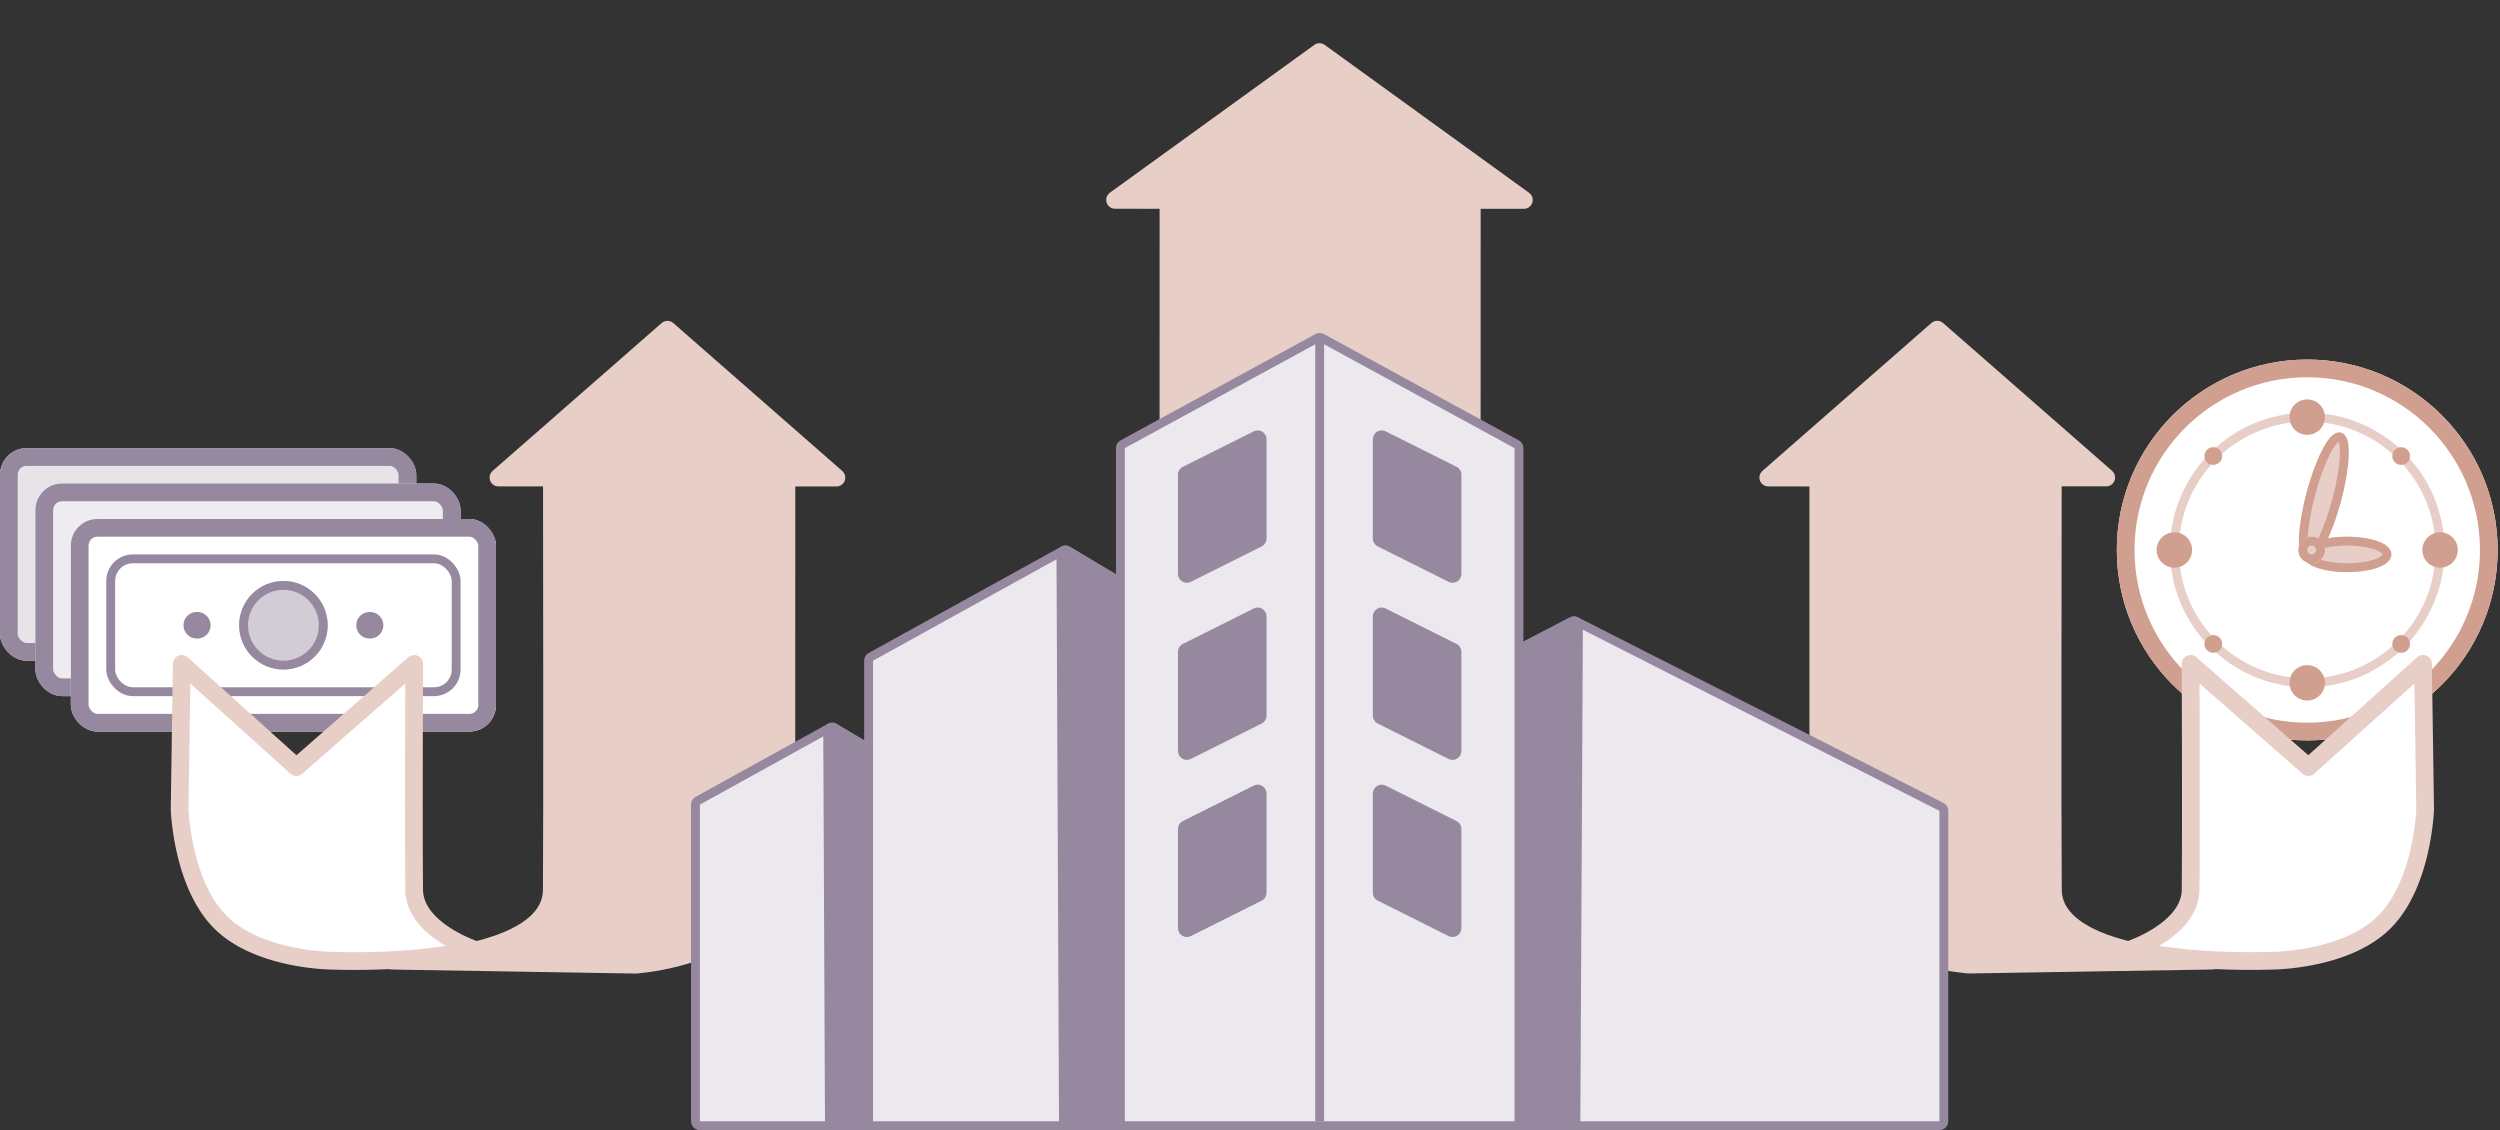 <svg xmlns="http://www.w3.org/2000/svg" width="282.265" height="127.596" viewBox="0 0 282.265 127.596">
  <rect x="0" y="0" width="282.265" height="127.596" fill="#333333" stroke="none"/>
  <g id="Group_1195" data-name="Group 1195" transform="translate(-311 -1659.404)">
    <g id="Group_1203" data-name="Group 1203" transform="translate(43 -39)">
      <g id="Ellipse_63" data-name="Ellipse 63" transform="translate(507 1739)" fill="#fff" stroke="#d09f90" stroke-width="2">
        <circle cx="21.5" cy="21.5" r="21.5" stroke="none"/>
        <circle cx="21.5" cy="21.5" r="20.5" fill="none"/>
      </g>
      <g id="Ellipse_75" data-name="Ellipse 75" transform="translate(513 1745)" fill="#fff" stroke="#e7cec6" stroke-width="1">
        <circle cx="15.5" cy="15.5" r="15.5" stroke="none"/>
        <circle cx="15.5" cy="15.5" r="15" fill="none"/>
      </g>
      <g id="Group_1122" data-name="Group 1122">
        <circle id="Ellipse_64" data-name="Ellipse 64" cx="2" cy="2" r="2" transform="translate(526.5 1743.5)" fill="#d09f90"/>
        <circle id="Ellipse_65" data-name="Ellipse 65" cx="2" cy="2" r="2" transform="translate(526.5 1773.5)" fill="#d09f90"/>
        <circle id="Ellipse_77" data-name="Ellipse 77" cx="1" cy="1" r="1" transform="translate(537.692 1771.107) rotate(-45)" fill="#d09f90"/>
        <circle id="Ellipse_78" data-name="Ellipse 78" cx="1" cy="1" r="1" transform="translate(516.479 1749.893) rotate(-45)" fill="#d09f90"/>
        <circle id="Ellipse_79" data-name="Ellipse 79" cx="1" cy="1" r="1" transform="translate(539.107 1751.308) rotate(-135)" fill="#d09f90"/>
        <circle id="Ellipse_80" data-name="Ellipse 80" cx="1" cy="1" r="1" transform="translate(517.893 1772.521) rotate(-135)" fill="#d09f90"/>
        <circle id="Ellipse_81" data-name="Ellipse 81" cx="2" cy="2" r="2" transform="translate(511.5 1762.5) rotate(-90)" fill="#d09f90"/>
        <circle id="Ellipse_82" data-name="Ellipse 82" cx="2" cy="2" r="2" transform="translate(541.5 1762.5) rotate(-90)" fill="#d09f90"/>
      </g>
      <g id="Group_1123" data-name="Group 1123" transform="translate(0.501)">
        <g id="Ellipse_72" data-name="Ellipse 72" transform="matrix(0.966, 0.259, -0.259, 0.966, 529.881, 1746.738)" fill="#e7cec6" stroke="#d09f90" stroke-width="1">
          <ellipse cx="2" cy="7.5" rx="2" ry="7.5" stroke="none"/>
          <ellipse cx="2" cy="7.5" rx="1.5" ry="7" fill="none"/>
        </g>
        <g id="Ellipse_73" data-name="Ellipse 73" transform="translate(537.5 1759) rotate(90)" fill="#e7cec6" stroke="#d09f90" stroke-width="1">
          <ellipse cx="2" cy="5" rx="2" ry="5" stroke="none"/>
          <ellipse cx="2" cy="5" rx="1.5" ry="4.5" fill="none"/>
        </g>
        <g id="Ellipse_74" data-name="Ellipse 74" transform="translate(527 1759)" fill="#e7cec6" stroke="#d09f90" stroke-width="1">
          <circle cx="1.5" cy="1.5" r="1.5" stroke="none"/>
          <circle cx="1.5" cy="1.5" r="1" fill="none"/>
        </g>
      </g>
    </g>
    <g id="Group_1204" data-name="Group 1204" transform="translate(315 1710)">
      <g id="Group_1001" data-name="Group 1001" transform="translate(0)">
        <g id="Rectangle_299" data-name="Rectangle 299" transform="translate(-4)" fill="#e6e3e9" stroke="#95889f" stroke-linejoin="round" stroke-width="2">
          <rect width="47" height="24" rx="3" stroke="none"/>
          <rect x="1" y="1" width="45" height="22" rx="2" fill="none"/>
        </g>
      </g>
      <g id="Group_1002" data-name="Group 1002" transform="translate(-0.001 4)">
        <g id="Rectangle_299-2" data-name="Rectangle 299" fill="#eeecf0" stroke="#95889f" stroke-linejoin="round" stroke-width="2">
          <rect width="48" height="24" rx="3" stroke="none"/>
          <rect x="1" y="1" width="46" height="22" rx="2" fill="none"/>
        </g>
      </g>
      <g id="Group_1003" data-name="Group 1003" transform="translate(4 8)">
        <g id="Rectangle_299-3" data-name="Rectangle 299" fill="#fff" stroke="#95889f" stroke-linejoin="round" stroke-width="2">
          <rect width="48" height="24" rx="3" stroke="none"/>
          <rect x="1" y="1" width="46" height="22" rx="2" fill="none"/>
        </g>
        <g id="Rectangle_300" data-name="Rectangle 300" transform="translate(4 4)" fill="#fff" stroke="#95889f" stroke-linejoin="round" stroke-width="1">
          <rect width="40" height="16" rx="3" stroke="none"/>
          <rect x="0.5" y="0.5" width="39" height="15" rx="2.5" fill="none"/>
        </g>
        <g id="Ellipse_52" data-name="Ellipse 52" transform="translate(19 7)" fill="#d1ccd6" stroke="#95889f" stroke-width="1">
          <ellipse cx="5" cy="5" rx="5" ry="5" stroke="none"/>
          <ellipse cx="5" cy="5" rx="4.5" ry="4.5" fill="none"/>
        </g>
        <path id="Path_138" data-name="Path 138" d="M.056,0H0" transform="translate(14.219 12)" fill="none" stroke="#95889f" stroke-linecap="round" stroke-width="3"/>
        <path id="Path_139" data-name="Path 139" d="M.056,0H0" transform="translate(33.725 12)" fill="none" stroke="#95889f" stroke-linecap="round" stroke-width="3"/>
      </g>
    </g>
    <g id="Group_1200" data-name="Group 1200">
      <g id="Group_1196" data-name="Group 1196" transform="translate(-26.566 8.322)">
        <path id="Union_20" data-name="Union 20" d="M3.624,19.322-2.2,20.882,15.77-1.216,42.38,8.937,36.7,10.459,49.119,56.813,16.044,65.677Z" transform="matrix(0.966, 0.259, -0.259, 0.966, 470.997, 1654.05)" fill="#e7cec6" stroke="#e7cec6" stroke-linecap="round" stroke-linejoin="round" stroke-width="2"/>
      </g>
      <g id="Group_1198" data-name="Group 1198" transform="translate(503.1 1692.976)">
        <path id="Union_20-2" data-name="Union 20" d="M17.868,12.394C16.132,19.117,7.719,50.327,5.824,57.352L0,55.791,14.105,76.854,36.851,65.665,31.4,64.2l9.683-36.137S42.989,20,40.01,14.655,29.167,6.677,29.167,6.677L2.525,0S19.826,4.805,17.868,12.394Z" transform="matrix(-0.966, 0.259, -0.259, -0.966, 60.155, 74.235)" fill="#e7cec6" stroke="#e7cec6" stroke-linecap="round" stroke-linejoin="round" stroke-width="2"/>
        <path id="Union_21" data-name="Union 21" d="M0,28.682l15.516-7.9,9.831,14.693s4.5-17.083,6.6-24.634c1.225-4.41,8.523-4.77,8.523-4.77s-1.884-.891-5.74-2.448A82.257,82.257,0,0,0,24.986.692S16.9-1.415,11.642,1.727,4.007,12.806,4.007,12.806Z" transform="matrix(-0.966, 0.259, -0.259, -0.966, 88.9, 69.09)" fill="#fff" stroke="#e7cec6" stroke-linecap="round" stroke-linejoin="round" stroke-width="2"/>
      </g>
      <g id="Group_1199" data-name="Group 1199" transform="translate(324.1 1692.977)">
        <path id="Union_20-3" data-name="Union 20" d="M17.868,64.46C16.133,57.737,7.72,26.527,5.825,19.5L0,21.063,14.105,0,36.851,11.189,31.4,12.649l9.683,36.137S42.989,56.851,40.01,62.2s-10.843,7.979-10.843,7.979L2.525,76.854S19.826,72.049,17.868,64.46Z" transform="matrix(0.966, 0.259, -0.259, 0.966, 48.636, 0)" fill="#e7cec6" stroke="#e7cec6" stroke-linecap="round" stroke-linejoin="round" stroke-width="2"/>
        <path id="Union_21-2" data-name="Union 21" d="M0,6.792l15.516,7.9L25.348,0s4.5,17.083,6.6,24.634c1.225,4.41,8.523,4.77,8.523,4.77s-1.884.891-5.74,2.448a82.257,82.257,0,0,1-9.746,2.93s-8.09,2.107-13.344-1.035S4.007,22.668,4.007,22.668Z" transform="matrix(0.966, 0.259, -0.259, 0.966, 9.18, 34.825)" fill="#fff" stroke="#e7cec6" stroke-linecap="round" stroke-linejoin="round" stroke-width="2"/>
      </g>
    </g>
    <g id="Group_1202" data-name="Group 1202">
      <g id="Group_1193" data-name="Group 1193" transform="translate(390.021 1742)">
        <g id="Path_170" data-name="Path 170" transform="translate(-8 -12)" fill="#ebe9ee" stroke-linejoin="round">
          <path d="M 28.047 56.5 L 27.547 56.5 L 8 56.5 L 7.5 56.5 L 7.5 56 L 7.5 20.25 L 7.5 19.955 L 7.758 19.812 L 22.688 11.562 L 22.939 11.424 L 23.186 11.57 L 27.803 14.32 L 28.047 14.466 L 28.047 14.75 L 28.047 56 L 28.047 56.5 Z" stroke="none"/>
          <path d="M 22.93 12 L 8 20.25 L 8 56 L 27.547 56 L 27.547 14.75 L 22.93 12 M 22.93 11 C 23.107 11 23.284 11.047 23.441 11.141 L 28.059 13.891 C 28.361 14.071 28.547 14.398 28.547 14.75 L 28.547 56 C 28.547 56.552 28.099 57 27.547 57 L 8 57 C 7.448 57 7 56.552 7 56 L 7 20.25 C 7 19.886 7.198 19.551 7.516 19.375 L 22.446 11.125 C 22.597 11.041 22.763 11 22.93 11 Z" stroke="none" fill="#95889f"/>
        </g>
        <g id="Path_171" data-name="Path 171" transform="translate(-14.786 -12)" fill="#95889f" stroke-linejoin="round">
          <path d="M 34.833 56.5 L 34.333 56.5 L 29.911 56.5 L 29.413 56.5 L 29.411 56.002 L 29.216 12.002 L 29.212 11.118 L 29.972 11.57 L 34.589 14.32 L 34.833 14.466 L 34.833 14.75 L 34.833 56 L 34.833 56.5 Z" stroke="none"/>
          <path d="M 29.716 12 L 29.911 56 L 34.333 56 L 34.333 14.75 L 29.716 12 M 29.716 11 C 29.893 11 30.07 11.047 30.228 11.141 L 34.845 13.891 C 35.147 14.071 35.333 14.398 35.333 14.75 L 35.333 56 C 35.333 56.552 34.885 57 34.333 57 L 29.911 57 C 29.361 57 28.914 56.555 28.911 56.004 L 28.716 12.004 C 28.714 11.644 28.907 11.311 29.22 11.132 C 29.374 11.044 29.545 11 29.716 11 Z" stroke="none" fill="#95889f"/>
        </g>
      </g>
      <g id="Group_1189" data-name="Group 1189">
        <g id="Path_170-2" data-name="Path 170" transform="translate(401.568 1710)" fill="#ebe9ee" stroke-linejoin="round">
          <path d="M 36.932 76.5 L 36.432 76.5 L 8 76.5 L 7.5 76.5 L 7.5 76 L 7.5 24 L 7.5 23.705 L 7.758 23.562 L 29.474 11.562 L 29.725 11.424 L 29.972 11.57 L 36.688 15.57 L 36.932 15.716 L 36.932 16 L 36.932 76 L 36.932 76.5 Z" stroke="none"/>
          <path d="M 29.716 12 L 8 24 L 8 76 L 36.432 76 L 36.432 16 L 29.716 12 M 29.716 11 C 29.893 11 30.07 11.047 30.228 11.141 L 36.943 15.141 C 37.246 15.321 37.432 15.648 37.432 16 L 37.432 76 C 37.432 76.552 36.984 77 36.432 77 L 8 77 C 7.448 77 7 76.552 7 76 L 7 24 C 7 23.636 7.198 23.301 7.516 23.125 L 29.232 11.125 C 29.383 11.041 29.549 11 29.716 11 Z" stroke="none" fill="#95889f"/>
        </g>
        <g id="Path_171-2" data-name="Path 171" transform="translate(401.568 1710)" fill="#95889f" stroke-linejoin="round">
          <path d="M 36.932 76.5 L 36.432 76.5 L 30 76.5 L 29.502 76.5 L 29.5 76.002 L 29.216 12.002 L 29.212 11.118 L 29.972 11.57 L 36.688 15.57 L 36.932 15.716 L 36.932 16 L 36.932 76 L 36.932 76.5 Z" stroke="none"/>
          <path d="M 29.716 12 L 30 76 L 36.432 76 L 36.432 16 L 29.716 12 M 29.716 11 C 29.893 11 30.07 11.047 30.228 11.141 L 36.943 15.141 C 37.246 15.321 37.432 15.648 37.432 16 L 37.432 76 C 37.432 76.552 36.984 77 36.432 77 L 30 77 C 29.449 77 29.002 76.555 29 76.004 L 28.716 12.004 C 28.714 11.644 28.907 11.311 29.22 11.132 C 29.374 11.044 29.545 11 29.716 11 Z" stroke="none" fill="#95889f"/>
        </g>
      </g>
      <g id="Group_1194" data-name="Group 1194" transform="translate(482 1730)">
        <g id="Path_170-3" data-name="Path 170" transform="translate(-8 -12)" fill="#ebe9ee" stroke-linejoin="round">
          <path d="M 56.469 68.5 L 55.969 68.5 L 8 68.5 L 7.5 68.5 L 7.5 68 L 7.5 15.5 L 7.5 15.197 L 7.769 15.057 L 14.485 11.557 L 14.713 11.438 L 14.942 11.554 L 56.195 32.504 L 56.469 32.643 L 56.469 32.95 L 56.469 68 L 56.469 68.5 Z" stroke="none"/>
          <path d="M 14.716 12 L 8 15.5 L 8 68 L 55.969 68 L 55.969 32.95 L 14.716 12 M 14.716 11 C 14.871 11 15.026 11.036 15.169 11.108 L 56.422 32.058 C 56.757 32.229 56.969 32.573 56.969 32.95 L 56.969 68 C 56.969 68.552 56.521 69 55.969 69 L 8 69 C 7.448 69 7 68.552 7 68 L 7 15.5 C 7 15.127 7.207 14.785 7.538 14.613 L 14.254 11.113 C 14.398 11.038 14.557 11 14.716 11 Z" stroke="none" fill="#95889f"/>
        </g>
        <g id="Path_171-3" data-name="Path 171" transform="translate(-29.716 -12)" fill="#95889f" stroke-linejoin="round">
          <path d="M 36.645 68.5 L 36.147 68.5 L 29.716 68.5 L 29.216 68.5 L 29.216 68 L 29.216 15.5 L 29.216 15.197 L 29.485 15.057 L 36.201 11.557 L 36.936 11.173 L 36.932 12.003 L 36.647 68.003 L 36.645 68.5 Z" stroke="none"/>
          <path d="M 36.432 12 L 29.716 15.5 L 29.716 68 L 36.147 68 L 36.432 12 M 36.432 11 C 36.612 11 36.793 11.049 36.952 11.146 C 37.252 11.329 37.433 11.655 37.432 12.005 L 37.147 68.005 C 37.145 68.555 36.698 69 36.147 69 L 29.716 69 C 29.164 69 28.716 68.552 28.716 68 L 28.716 15.5 C 28.716 15.127 28.923 14.785 29.254 14.613 L 35.969 11.113 C 36.115 11.038 36.273 11 36.432 11 Z" stroke="none" fill="#95889f"/>
        </g>
      </g>
      <g id="Group_1201" data-name="Group 1201">
        <g id="Path_164" data-name="Path 164" transform="translate(438 1710)" fill="#ebe9ee" stroke-linejoin="round">
          <path d="M 44.5 76.5 L 44 76.5 L 0 76.5 L -0.5 76.5 L -0.5 76 L -0.5 0 L -0.5 -0.297 L -0.239 -0.439 L 21.761 -12.439 L 22 -12.57 L 22.239 -12.439 L 44.239 -0.439 L 44.5 -0.297 L 44.5 0 L 44.5 76 L 44.5 76.5 Z" stroke="none"/>
          <path d="M 22 -12 L 0 0 L 0 76 L 44 76 L 44 0 L 22 -12 M 22 -13 C 22.165 -13 22.33 -12.959 22.479 -12.878 L 44.479 -0.878 C 44.8 -0.703 45 -0.366 45 0 L 45 76 C 45 76.552 44.552 77 44 77 L 0 77 C -0.552 77 -1 76.552 -1 76 L -1 0 C -1 -0.366 -0.8 -0.703 -0.479 -0.878 L 21.521 -12.878 C 21.67 -12.959 21.835 -13 22 -13 Z" stroke="none" fill="#95889f"/>
        </g>
        <line id="Line_80" data-name="Line 80" y2="88" transform="translate(460 1698)" fill="none" stroke="#95889f" stroke-width="1"/>
        <g id="Group_1190" data-name="Group 1190" transform="translate(0 -4)">
          <g id="Path_166" data-name="Path 166" transform="translate(445 1718)" fill="#95889f" stroke-linecap="round" stroke-linejoin="round">
            <path d="M -0.5 11.009 L -0.5 10.2 L -0.5 -1 L -0.5 -1.309 L -0.224 -1.447 L 7.776 -5.447 L 8.5 -5.809 L 8.5 -5 L 8.5 6.2 L 8.5 6.509 L 8.224 6.647 L 0.224 10.647 L -0.5 11.009 Z" stroke="none"/>
            <path d="M 8 -5 L 0 -1 L 0 10.2 L 8 6.2 L 8 -5 M 8 -6 C 8.183 -6 8.365 -5.95 8.526 -5.851 C 8.821 -5.668 9 -5.347 9 -5 L 9 6.2 C 9 6.579 8.786 6.925 8.447 7.094 L 0.447 11.094 C 0.137 11.249 -0.231 11.233 -0.526 11.051 C -0.821 10.868 -1 10.547 -1 10.2 L -1 -1 C -1 -1.379 -0.786 -1.725 -0.447 -1.894 L 7.553 -5.894 C 7.694 -5.965 7.847 -6 8 -6 Z" stroke="none" fill="#95889f"/>
          </g>
          <g id="Path_178" data-name="Path 178" transform="translate(467 1718)" fill="#95889f" stroke-linecap="round" stroke-linejoin="round">
            <path d="M 8.5 11.009 L 7.776 10.647 L -0.224 6.647 L -0.5 6.509 L -0.5 6.2 L -0.5 -5 L -0.5 -5.809 L 0.224 -5.447 L 8.224 -1.447 L 8.5 -1.309 L 8.5 -1 L 8.5 10.2 L 8.5 11.009 Z" stroke="none"/>
            <path d="M -3.337860107421875e-06 -5 L -3.337860107421875e-06 6.2 L 8 10.2 L 8 -1 L -3.337860107421875e-06 -5 M 3.862380981445312e-05 -6 C 0.153 -6 0.306 -5.965 0.447 -5.894 L 8.447 -1.894 C 8.786 -1.725 9 -1.379 9 -1 L 9 10.2 C 9 10.547 8.821 10.868 8.526 11.051 C 8.231 11.233 7.863 11.249 7.553 11.094 L -0.447 7.094 C -0.786 6.925 -1 6.579 -1 6.2 L -1 -5 C -1 -5.347 -0.821 -5.668 -0.526 -5.851 C -0.365 -5.95 -0.183 -6 3.862380981445312e-05 -6 Z" stroke="none" fill="#95889f"/>
          </g>
          <g id="Path_174" data-name="Path 174" transform="translate(445 1738)" fill="#95889f" stroke-linecap="round" stroke-linejoin="round">
            <path d="M -0.5 11.009 L -0.5 10.2 L -0.5 -1 L -0.5 -1.309 L -0.224 -1.447 L 7.776 -5.447 L 8.5 -5.809 L 8.5 -5 L 8.5 6.2 L 8.5 6.509 L 8.224 6.647 L 0.224 10.647 L -0.5 11.009 Z" stroke="none"/>
            <path d="M 8 -5 L 0 -1 L 0 10.2 L 8 6.2 L 8 -5 M 8 -6 C 8.183 -6 8.365 -5.95 8.526 -5.851 C 8.821 -5.668 9 -5.347 9 -5 L 9 6.2 C 9 6.579 8.786 6.925 8.447 7.094 L 0.447 11.094 C 0.137 11.249 -0.231 11.233 -0.526 11.051 C -0.821 10.868 -1 10.547 -1 10.2 L -1 -1 C -1 -1.379 -0.786 -1.725 -0.447 -1.894 L 7.553 -5.894 C 7.694 -5.965 7.847 -6 8 -6 Z" stroke="none" fill="#95889f"/>
          </g>
          <g id="Path_176" data-name="Path 176" transform="translate(467 1738)" fill="#95889f" stroke-linecap="round" stroke-linejoin="round">
            <path d="M 8.5 11.009 L 7.776 10.647 L -0.224 6.647 L -0.5 6.509 L -0.5 6.2 L -0.5 -5 L -0.5 -5.809 L 0.224 -5.447 L 8.224 -1.447 L 8.5 -1.309 L 8.5 -1 L 8.5 10.2 L 8.5 11.009 Z" stroke="none"/>
            <path d="M -3.337860107421875e-06 -5 L -3.337860107421875e-06 6.2 L 8 10.2 L 8 -1 L -3.337860107421875e-06 -5 M 3.862380981445312e-05 -6 C 0.153 -6 0.306 -5.965 0.447 -5.894 L 8.447 -1.894 C 8.786 -1.725 9 -1.379 9 -1 L 9 10.2 C 9 10.547 8.821 10.868 8.526 11.051 C 8.231 11.233 7.863 11.249 7.553 11.094 L -0.447 7.094 C -0.786 6.925 -1 6.579 -1 6.2 L -1 -5 C -1 -5.347 -0.821 -5.668 -0.526 -5.851 C -0.365 -5.95 -0.183 -6 3.862380981445312e-05 -6 Z" stroke="none" fill="#95889f"/>
          </g>
          <g id="Path_175" data-name="Path 175" transform="translate(445 1758)" fill="#95889f" stroke-linecap="round" stroke-linejoin="round">
            <path d="M -0.5 11.009 L -0.5 10.2 L -0.5 -1 L -0.5 -1.309 L -0.224 -1.447 L 7.776 -5.447 L 8.5 -5.809 L 8.5 -5 L 8.5 6.2 L 8.5 6.509 L 8.224 6.647 L 0.224 10.647 L -0.5 11.009 Z" stroke="none"/>
            <path d="M 8 -5 L 0 -1 L 0 10.2 L 8 6.2 L 8 -5 M 8 -6 C 8.183 -6 8.365 -5.95 8.526 -5.851 C 8.821 -5.668 9 -5.347 9 -5 L 9 6.2 C 9 6.579 8.786 6.925 8.447 7.094 L 0.447 11.094 C 0.137 11.249 -0.231 11.233 -0.526 11.051 C -0.821 10.868 -1 10.547 -1 10.2 L -1 -1 C -1 -1.379 -0.786 -1.725 -0.447 -1.894 L 7.553 -5.894 C 7.694 -5.965 7.847 -6 8 -6 Z" stroke="none" fill="#95889f"/>
          </g>
          <g id="Path_177" data-name="Path 177" transform="translate(467 1758)" fill="#95889f" stroke-linecap="round" stroke-linejoin="round">
            <path d="M 8.5 11.009 L 7.776 10.647 L -0.224 6.647 L -0.5 6.509 L -0.5 6.2 L -0.5 -5 L -0.5 -5.809 L 0.224 -5.447 L 8.224 -1.447 L 8.5 -1.309 L 8.5 -1 L 8.5 10.2 L 8.5 11.009 Z" stroke="none"/>
            <path d="M -3.337860107421875e-06 -5 L -3.337860107421875e-06 6.2 L 8 10.2 L 8 -1 L -3.337860107421875e-06 -5 M 3.862380981445312e-05 -6 C 0.153 -6 0.306 -5.965 0.447 -5.894 L 8.447 -1.894 C 8.786 -1.725 9 -1.379 9 -1 L 9 10.2 C 9 10.547 8.821 10.868 8.526 11.051 C 8.231 11.233 7.863 11.249 7.553 11.094 L -0.447 7.094 C -0.786 6.925 -1 6.579 -1 6.2 L -1 -5 C -1 -5.347 -0.821 -5.668 -0.526 -5.851 C -0.365 -5.95 -0.183 -6 3.862380981445312e-05 -6 Z" stroke="none" fill="#95889f"/>
          </g>
        </g>
      </g>
    </g>
  </g>
</svg>
